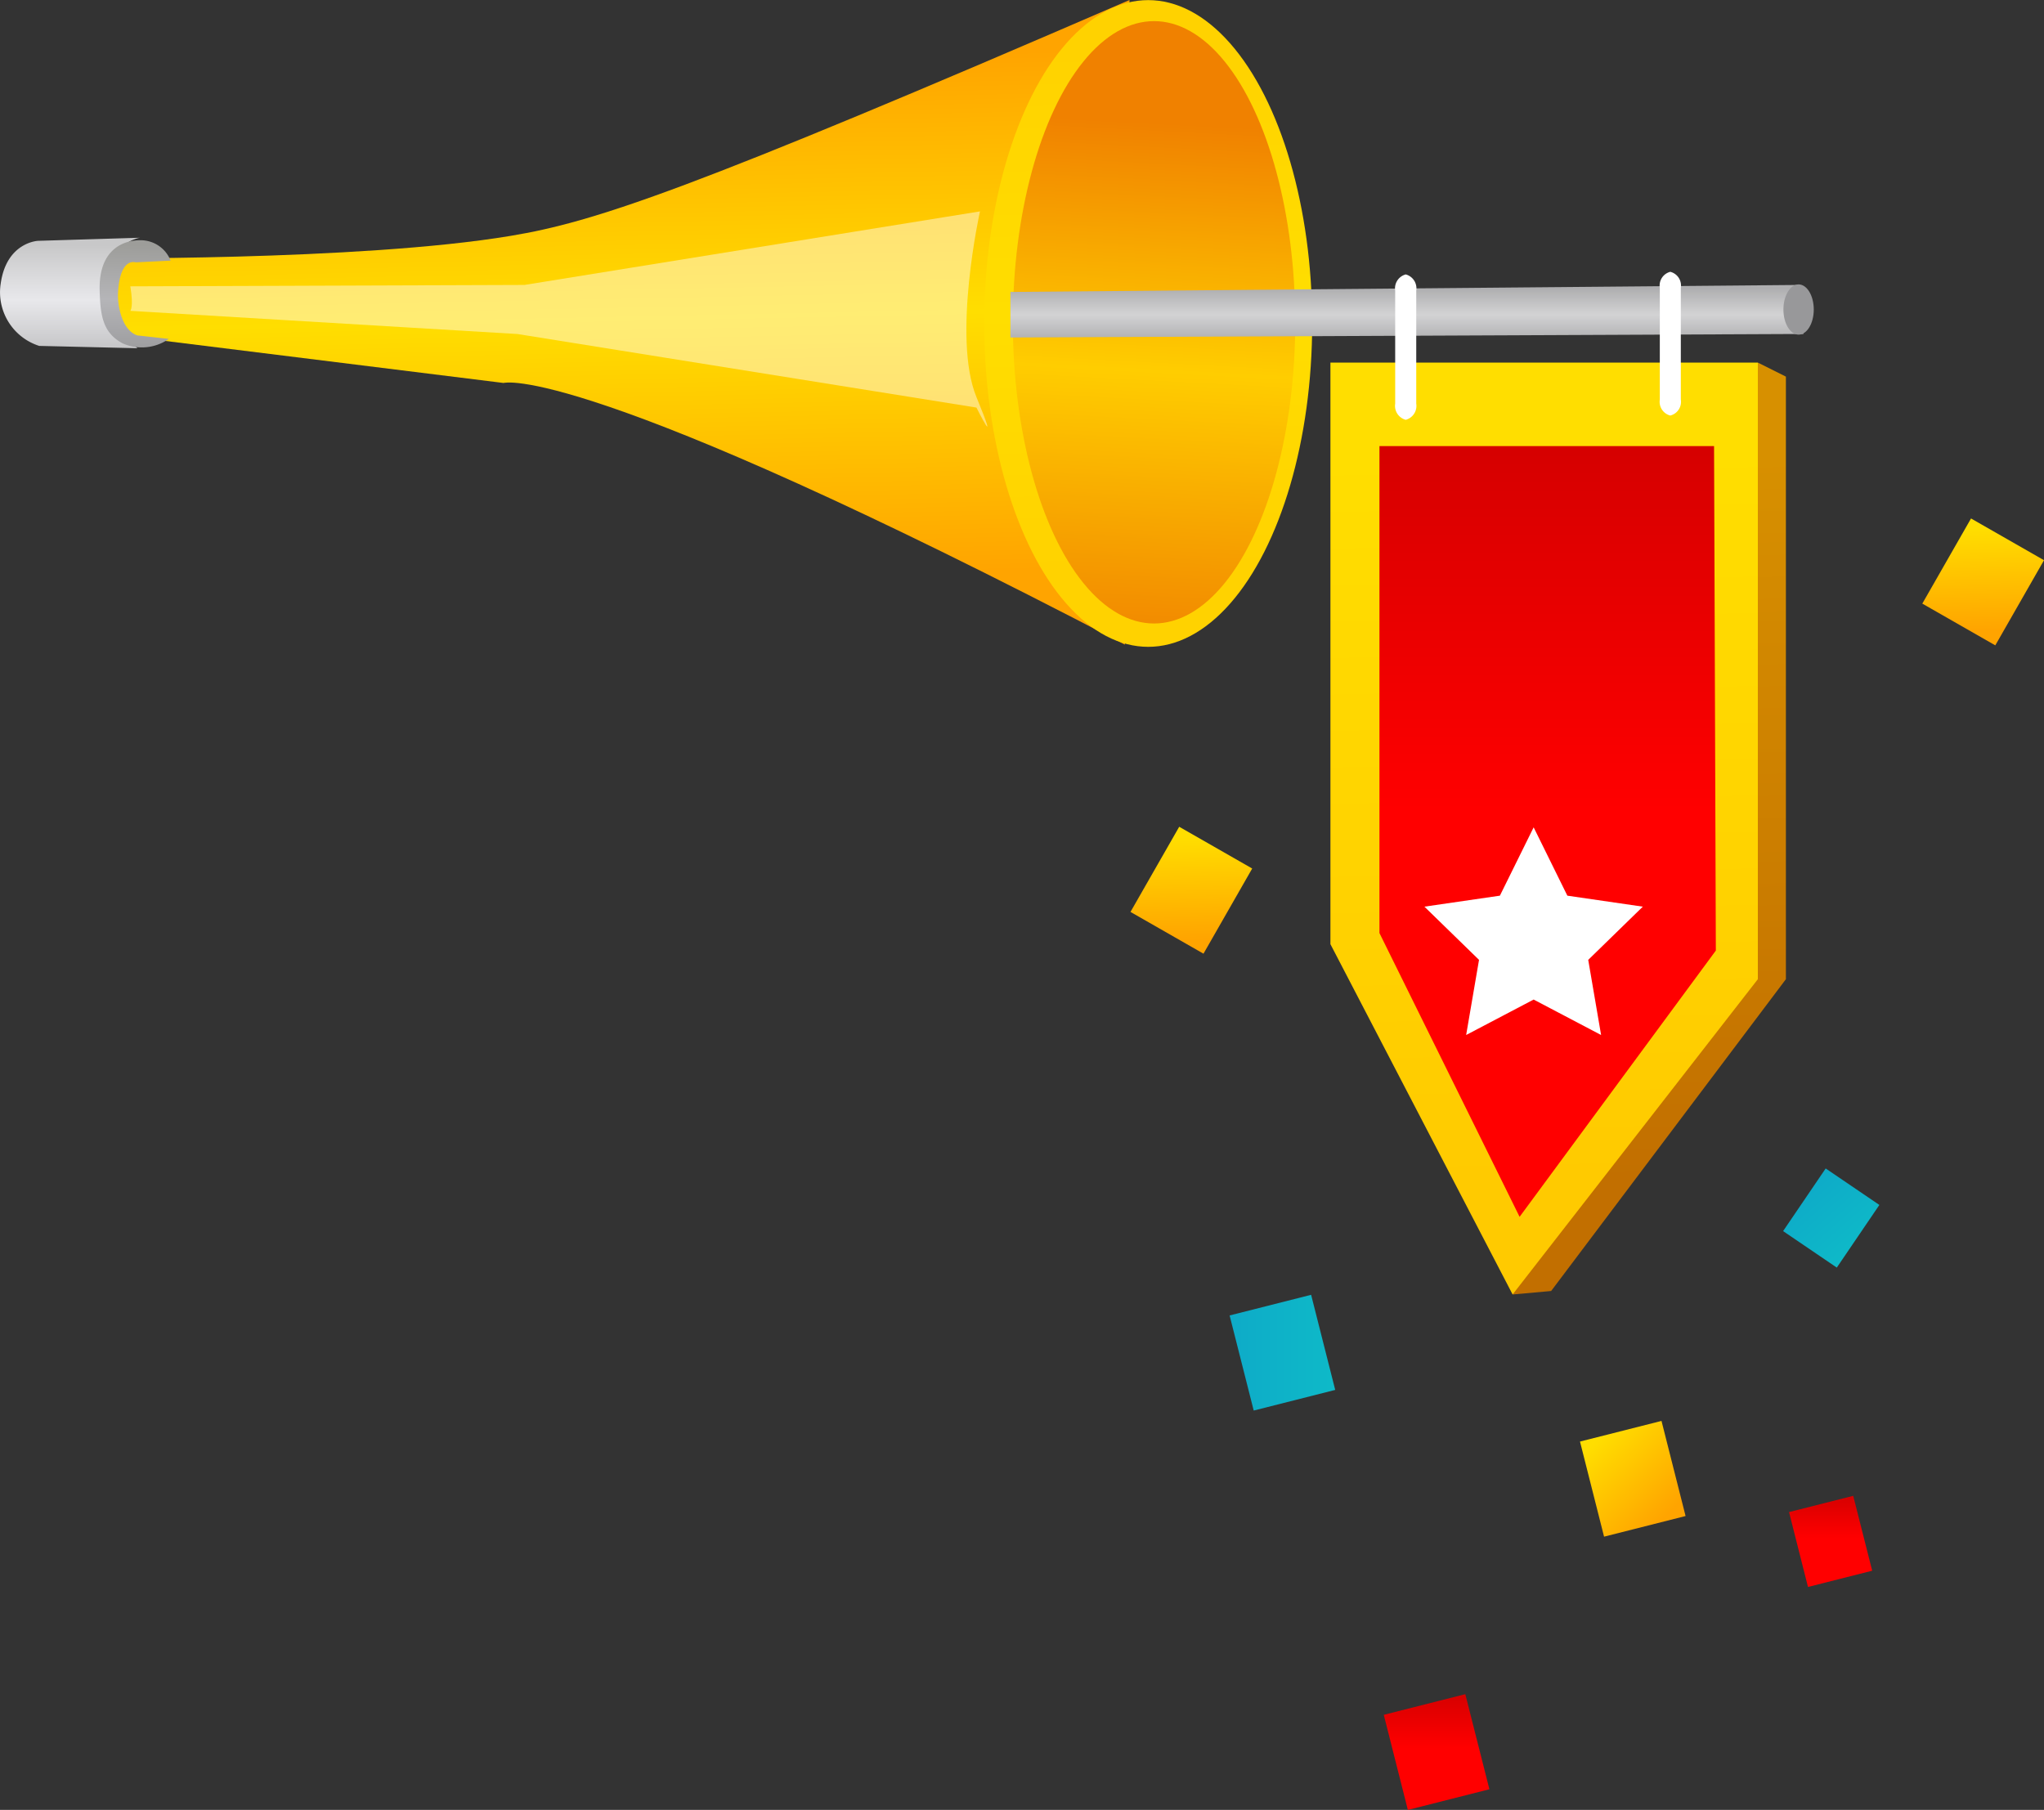 <svg id="Layer_1" data-name="Layer 1" xmlns="http://www.w3.org/2000/svg" xmlns:xlink="http://www.w3.org/1999/xlink" viewBox="0 0 127.826 113.197">
  <rect x="0" y="0" width="127.826" height="113.197" fill="#333333" stroke="none"/>
  <defs>
    <style>
      .cls-1 {
        fill: url(#linear-gradient);
      }

      .cls-2 {
        fill: url(#linear-gradient-2);
      }

      .cls-3 {
        fill: url(#linear-gradient-3);
      }

      .cls-4 {
        fill: url(#linear-gradient-4);
      }

      .cls-5 {
        fill: url(#linear-gradient-5);
      }

      .cls-6 {
        fill: url(#linear-gradient-6);
      }

      .cls-11, .cls-7 {
        fill: #fff;
      }

      .cls-8 {
        fill: url(#linear-gradient-7);
      }

      .cls-9 {
        fill: url(#linear-gradient-8);
      }

      .cls-10 {
        fill: url(#linear-gradient-9);
      }

      .cls-11 {
        opacity: 0.45;
      }

      .cls-12 {
        fill: url(#linear-gradient-10);
      }

      .cls-13 {
        fill: url(#linear-gradient-11);
      }

      .cls-14 {
        fill: url(#linear-gradient-12);
      }

      .cls-15, .cls-18 {
        opacity: 0.73;
      }

      .cls-15 {
        fill: url(#linear-gradient-13);
      }

      .cls-16 {
        fill: url(#linear-gradient-14);
      }

      .cls-17 {
        fill: url(#linear-gradient-15);
      }

      .cls-18 {
        fill: url(#linear-gradient-16);
      }

      .cls-19 {
        fill: url(#linear-gradient-17);
      }
    </style>
    <linearGradient id="linear-gradient" x1="3.975" y1="27.255" x2="3.03" y2="73.891" gradientTransform="matrix(-1, 0, 0, 1, 106.608, 0)" gradientUnits="userSpaceOnUse">
      <stop offset="0.031" stop-color="#d79000"/>
      <stop offset="1" stop-color="#c26f00"/>
    </linearGradient>
    <linearGradient id="linear-gradient-2" x1="10.326" y1="26.883" x2="9.372" y2="73.955" gradientTransform="matrix(-1, 0, 0, 1, 106.608, 0)" gradientUnits="userSpaceOnUse">
      <stop offset="0.031" stop-color="#ffde00"/>
      <stop offset="1" stop-color="#ffca00"/>
    </linearGradient>
    <linearGradient id="linear-gradient-3" x1="69.992" y1="3.769" x2="69.334" y2="36.199" gradientTransform="matrix(-1, 0, 0, 1, 106.608, 0)" gradientUnits="userSpaceOnUse">
      <stop offset="0" stop-color="#ffa400"/>
      <stop offset="0.5" stop-color="#ffde00"/>
      <stop offset="1" stop-color="#ffa400"/>
    </linearGradient>
    <linearGradient id="linear-gradient-4" x1="35.15" y1="3.103" x2="34.491" y2="35.645" gradientTransform="matrix(-1, 0, 0, 1, 106.608, 0)" gradientUnits="userSpaceOnUse">
      <stop offset="0" stop-color="#ffd200"/>
      <stop offset="0.5" stop-color="#ffde00"/>
      <stop offset="1" stop-color="#ffd200"/>
    </linearGradient>
    <linearGradient id="linear-gradient-5" x1="33.789" y1="7.695" x2="35.543" y2="41.449" gradientTransform="matrix(-1, 0, 0, 1, 106.608, 0)" gradientUnits="userSpaceOnUse">
      <stop offset="0" stop-color="#f08100"/>
      <stop offset="0.459" stop-color="#ffcd00"/>
      <stop offset="1" stop-color="#f08100"/>
    </linearGradient>
    <linearGradient id="linear-gradient-6" x1="18.623" y1="18.04" x2="18.623" y2="21.327" gradientTransform="matrix(-1, 0, 0, 1, 106.608, 0)" gradientUnits="userSpaceOnUse">
      <stop offset="0" stop-color="#aeaeb0"/>
      <stop offset="0.5" stop-color="#d3d3d4"/>
      <stop offset="0.995" stop-color="#aeaeb0"/>
    </linearGradient>
    <linearGradient id="linear-gradient-7" x1="9.823" y1="50.705" x2="9.823" y2="26.785" gradientTransform="matrix(-1, 0, 0, 1, 106.608, 0)" gradientUnits="userSpaceOnUse">
      <stop offset="0" stop-color="red"/>
      <stop offset="0.985" stop-color="#d40000"/>
    </linearGradient>
    <linearGradient id="linear-gradient-8" x1="102.232" y1="15.33" x2="102.232" y2="22.239" gradientTransform="matrix(-1, 0, 0, 1, 106.608, 0)" gradientUnits="userSpaceOnUse">
      <stop offset="0" stop-color="#c8c8c9"/>
      <stop offset="0.5" stop-color="#e8e8eb"/>
      <stop offset="0.995" stop-color="#c1c1c3"/>
    </linearGradient>
    <linearGradient id="linear-gradient-9" x1="98.122" y1="15.317" x2="98.263" y2="22.498" gradientTransform="matrix(-1, 0, 0, 1, 106.608, 0)" gradientUnits="userSpaceOnUse">
      <stop offset="0" stop-color="#9d9d9a"/>
      <stop offset="0.479" stop-color="#b5b5b8"/>
      <stop offset="1" stop-color="#98989a"/>
    </linearGradient>
    <linearGradient id="linear-gradient-10" x1="32.173" y1="52.302" x2="32.043" y2="58.713" gradientTransform="matrix(-0.497, -0.868, -0.868, 0.497, 138.773, 55.901)" gradientUnits="userSpaceOnUse">
      <stop offset="0" stop-color="#ffde00"/>
      <stop offset="1" stop-color="#ffa400"/>
    </linearGradient>
    <linearGradient id="linear-gradient-11" x1="-17.344" y1="33.022" x2="-17.474" y2="39.431" gradientTransform="matrix(-0.497, -0.868, -0.868, 0.497, 146.965, 3.208)" xlink:href="#linear-gradient-10"/>
    <linearGradient id="linear-gradient-12" x1="23.854" y1="275.956" x2="23.724" y2="282.365" gradientTransform="matrix(-0.868, 0.497, 0.497, 0.868, -15.949, -161.785)" xlink:href="#linear-gradient-10"/>
    <linearGradient id="linear-gradient-13" x1="23.108" y1="84.6" x2="29.711" y2="84.6" gradientTransform="matrix(-0.969, -0.246, -0.246, 0.969, 126.573, 9.075)" gradientUnits="userSpaceOnUse">
      <stop offset="0" stop-color="#00ebff"/>
      <stop offset="0.989" stop-color="#00d7ff"/>
    </linearGradient>
    <linearGradient id="linear-gradient-14" x1="16.769" y1="109.383" x2="16.769" y2="105.791" gradientTransform="matrix(-0.969, -0.245, -0.245, 0.969, 132.992, 7.468)" xlink:href="#linear-gradient-7"/>
    <linearGradient id="linear-gradient-15" x1="-7.873" y1="96.25" x2="-7.873" y2="93.421" gradientTransform="matrix(-0.969, -0.245, -0.245, 0.969, 130.508, 1.016)" xlink:href="#linear-gradient-7"/>
    <linearGradient id="linear-gradient-16" x1="101.5" y1="-75.445" x2="106.599" y2="-75.445" gradientTransform="matrix(0.246, -0.969, -0.969, -0.246, 15.816, 158.483)" xlink:href="#linear-gradient-13"/>
    <linearGradient id="linear-gradient-17" x1="-5.87" y1="17.997" x2="-5.87" y2="21.139" gradientTransform="matrix(-1, 0, 0, 1, 106.608, 0)" gradientUnits="userSpaceOnUse">
      <stop offset="0" stop-color="#98989a"/>
      <stop offset="0.928" stop-color="#98989a"/>
    </linearGradient>
  </defs>
  <title>8dafc4e4-d9c4-4299-8808-a016b2a2b913</title>
  <g>
    <g>
      <polygon class="cls-1" points="109.931 22.678 111.685 23.555 111.685 61.242 97.004 80.743 94.595 80.96 109.931 22.678"/>
      <polygon class="cls-2" points="109.931 22.678 83.201 22.678 83.201 59.051 94.595 80.96 109.931 61.242 109.931 22.678 109.931 22.678"/>
      <path class="cls-3" d="M70.636,0C42.94,11.985,37.187,13.876,31.927,14.753c-9.519,1.588-27.063,1.4-27.063,1.4s-3.943,1.752-.875,4.382l27.5,3.417S36.25,22.5,70.346,40.317Z"/>
      <ellipse class="cls-4" cx="71.806" cy="20.231" rx="10.254" ry="20.224"/>
      <ellipse class="cls-5" cx="72.171" cy="20.158" rx="8.83" ry="18.837"/>
      <polygon class="cls-6" points="63.189 18.259 112.56 17.821 112.781 20.888 63.189 21.108 63.189 18.259"/>
      <path class="cls-7" d="M87.251,25.246a0.9,0.9,0,0,0,.66,1.01h0a0.9,0.9,0,0,0,.657-1.01V18.174a0.9,0.9,0,0,0-.657-1.011h0a0.9,0.9,0,0,0-.66,1.011v7.072Z"/>
      <polygon class="cls-8" points="107.192 27.899 86.267 27.899 86.267 58.357 95.031 76.104 107.304 59.451 107.192 27.899"/>
      <path class="cls-9" d="M8.753,14.869s-2.247.3-2.247,3.586c0,1.753,1.051,2.377,2.084,3.324l-6.137-.145a3.519,3.519,0,0,1-2.41-3.889c0.364-2.611,2.339-2.683,2.339-2.683Z"/>
      <path class="cls-10" d="M8.753,15.026A2.012,2.012,0,0,1,10.67,16.3l-2.19.109s-0.988-.362-1.1,1.937c-0.032.713,0.22,2.3,1.207,2.631l1.971,0.219a2.95,2.95,0,0,1-2.9.274C6.453,20.811,6.27,19.8,6.232,18.127,6.178,15.552,7.768,15.026,8.753,15.026Z"/>
      <path class="cls-11" d="M8.15,17.908L32.8,17.821l28.485-4.6s-1.755,7.889-.221,11.613,0,0.657,0,.657l-28.7-4.6L8.15,19.442S8.369,19.223,8.15,17.908Z"/>
      <polygon class="cls-7" points="95.91 51.744 93.799 56.018 89.079 56.705 92.494 60.033 91.689 64.732 95.91 62.515 100.128 64.732 99.323 60.033 102.737 56.705 98.018 56.018 95.91 51.744"/>
    </g>
    <rect class="cls-12" x="71.436" y="53.047" width="6.136" height="5.259" transform="translate(-10.818 92.704) rotate(-60.23)"/>
    <rect class="cls-13" x="120.954" y="33.766" width="6.135" height="5.258" transform="translate(30.844 125.971) rotate(-60.226)"/>
    <rect class="cls-14" x="99.481" y="89.42" width="5.258" height="6.136" transform="translate(-19.575 27.887) rotate(-14.206)"/>
    <rect class="cls-15" x="77.57" y="81.532" width="5.258" height="6.136" transform="translate(-18.318 22.283) rotate(-14.214)"/>
    <rect class="cls-16" x="87.209" y="106.51" width="5.261" height="6.136" transform="translate(-24.148 25.404) rotate(-14.209)"/>
    <rect class="cls-17" x="112.41" y="93.988" width="4.141" height="4.832" transform="translate(-20.158 31.044) rotate(-14.207)"/>
    <rect class="cls-18" x="112.152" y="74.149" width="4.737" height="4.06" transform="translate(-12.854 128.082) rotate(-55.802)"/>
    <path class="cls-7" d="M103.8,24.989a0.885,0.885,0,0,0,.655,1h0a0.884,0.884,0,0,0,.659-1V18a0.884,0.884,0,0,0-.659-1h0a0.885,0.885,0,0,0-.655,1v6.988Z"/>
    <ellipse class="cls-19" cx="112.479" cy="19.358" rx="0.949" ry="1.571"/>
  </g>
</svg>
